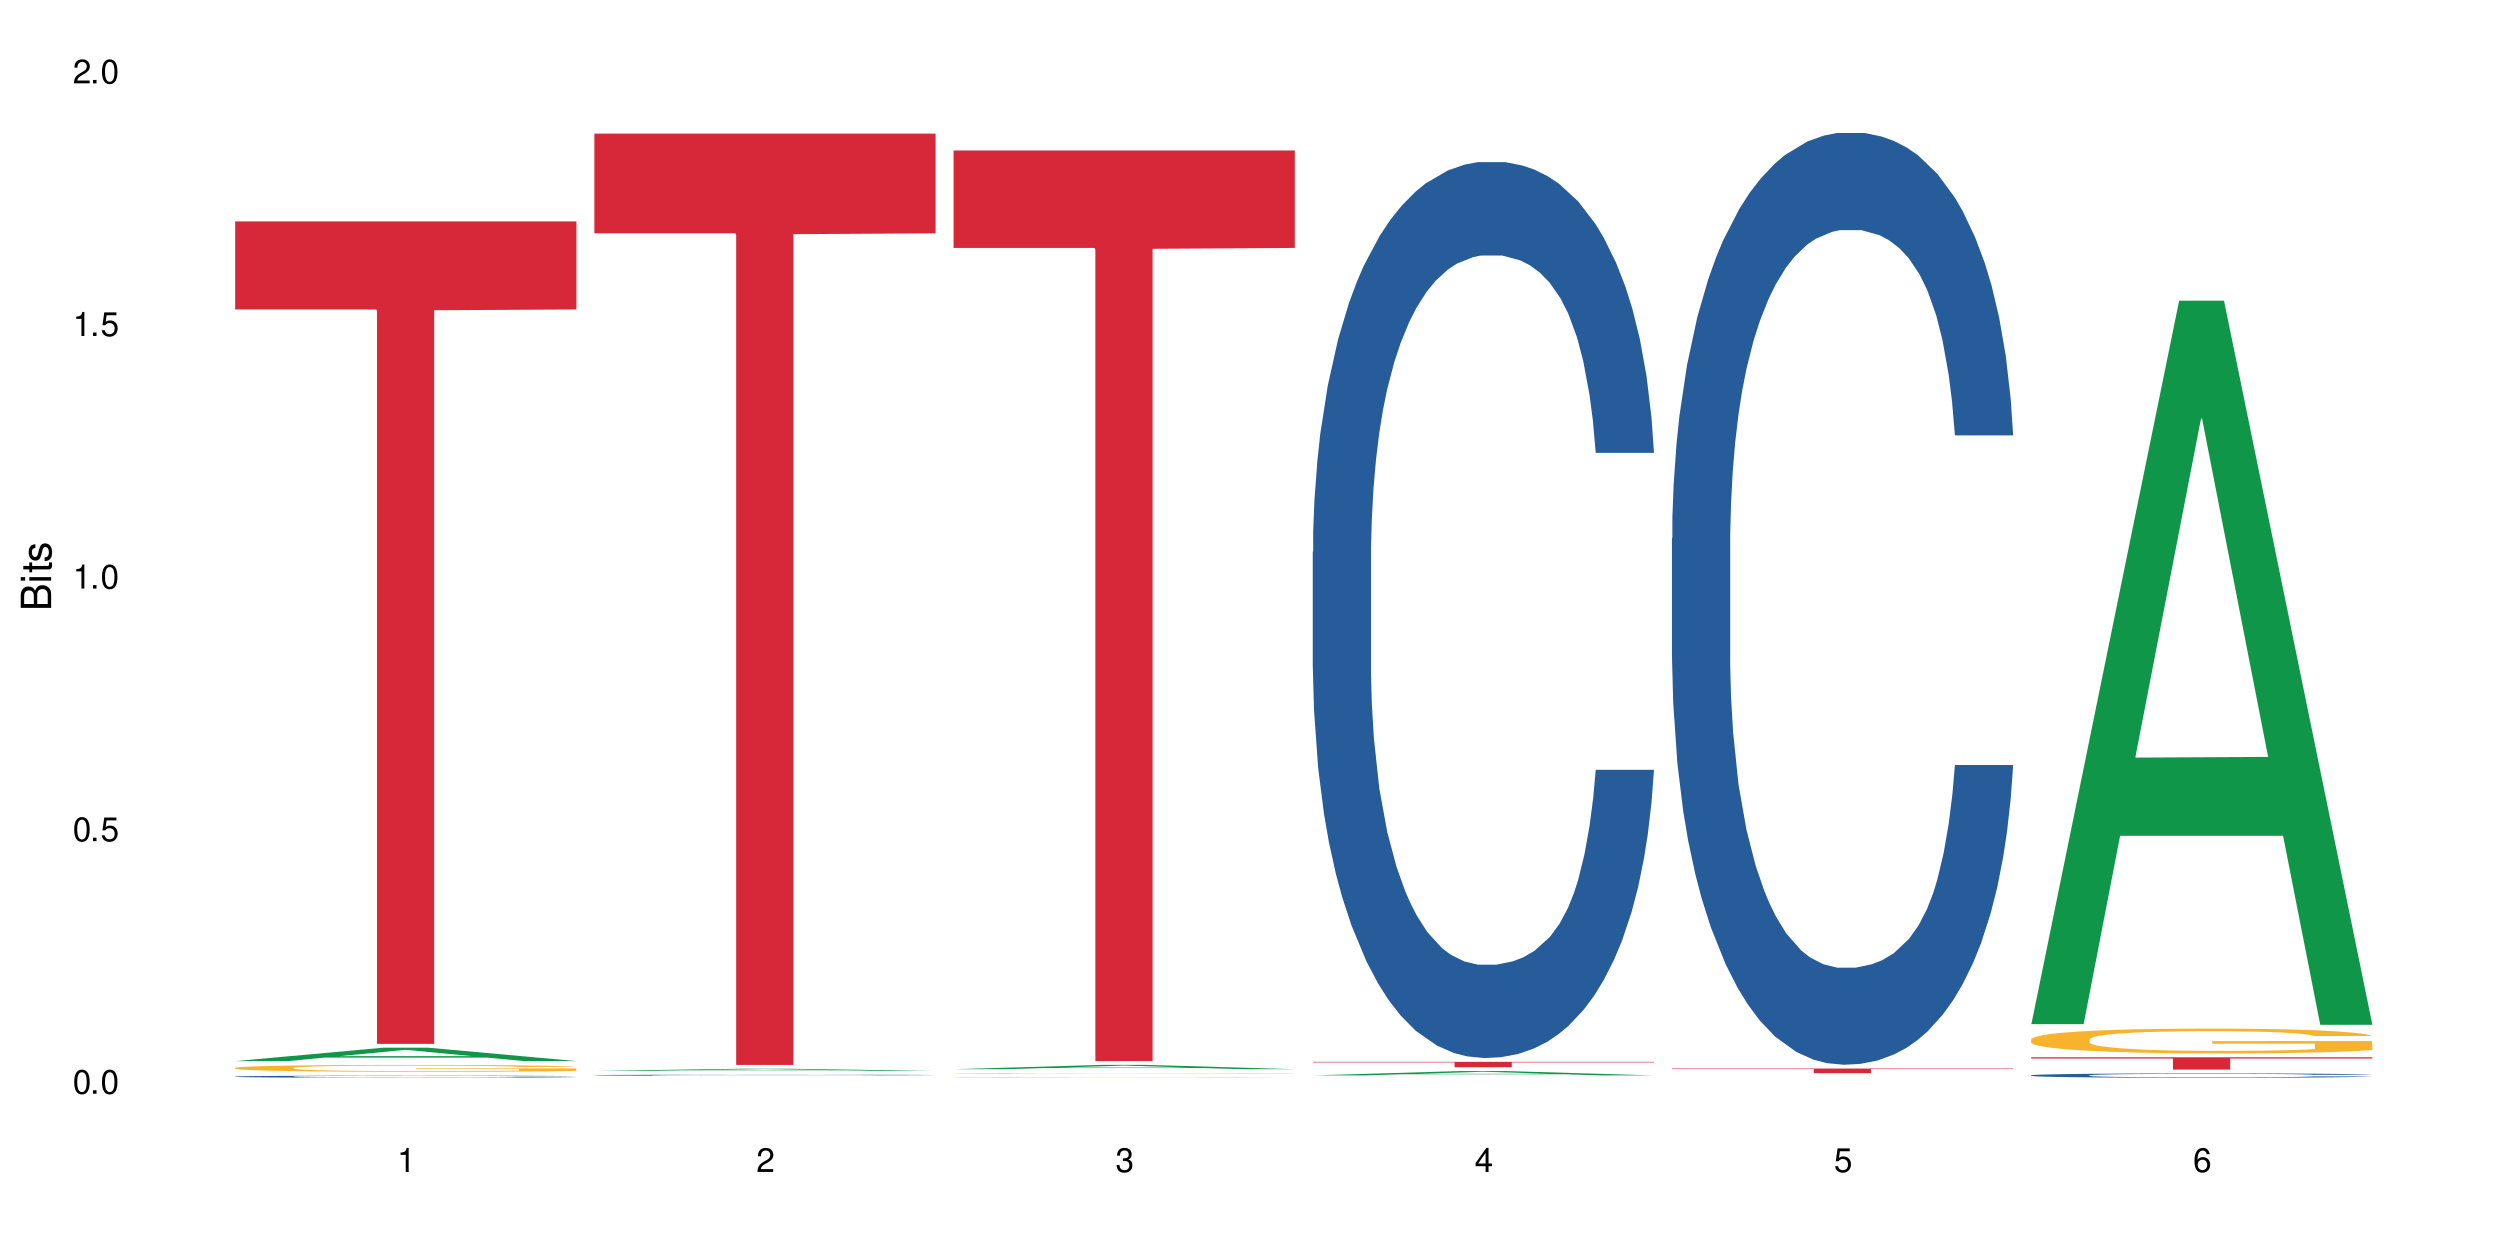 <?xml version="1.0" encoding="UTF-8"?>
<svg xmlns="http://www.w3.org/2000/svg" xmlns:xlink="http://www.w3.org/1999/xlink" width="720" height="360" viewBox="0 0 720 360">
<defs>
<g>
<g id="glyph-0-0">
</g>
<g id="glyph-0-1">
<path d="M 2.641 -6.938 C 2 -6.938 1.422 -6.656 1.078 -6.172 C 0.641 -5.562 0.406 -4.641 0.406 -3.359 C 0.406 -1.016 1.188 0.219 2.641 0.219 C 4.078 0.219 4.859 -1.016 4.859 -3.297 C 4.859 -4.641 4.656 -5.547 4.203 -6.172 C 3.844 -6.656 3.281 -6.938 2.641 -6.938 Z M 2.641 -6.188 C 3.547 -6.188 4 -5.25 4 -3.375 C 4 -1.406 3.562 -0.484 2.625 -0.484 C 1.734 -0.484 1.281 -1.438 1.281 -3.344 C 1.281 -5.25 1.734 -6.188 2.641 -6.188 Z M 2.641 -6.188 "/>
</g>
<g id="glyph-0-2">
<path d="M 1.828 -1 L 0.828 -1 L 0.828 0 L 1.828 0 Z M 1.828 -1 "/>
</g>
<g id="glyph-0-3">
<path d="M 4.562 -6.797 L 1.062 -6.797 L 0.547 -3.094 L 1.328 -3.094 C 1.719 -3.562 2.047 -3.734 2.578 -3.734 C 3.484 -3.734 4.062 -3.109 4.062 -2.094 C 4.062 -1.125 3.484 -0.531 2.578 -0.531 C 1.828 -0.531 1.375 -0.906 1.188 -1.672 L 0.328 -1.672 C 0.453 -1.109 0.547 -0.844 0.75 -0.594 C 1.125 -0.078 1.828 0.219 2.594 0.219 C 3.969 0.219 4.922 -0.781 4.922 -2.219 C 4.922 -3.562 4.031 -4.484 2.719 -4.484 C 2.25 -4.484 1.859 -4.359 1.469 -4.062 L 1.734 -5.969 L 4.562 -5.969 Z M 4.562 -6.797 "/>
</g>
<g id="glyph-0-4">
<path d="M 2.484 -4.938 L 2.484 0 L 3.328 0 L 3.328 -6.938 L 2.766 -6.938 C 2.469 -5.875 2.281 -5.734 0.984 -5.562 L 0.984 -4.938 Z M 2.484 -4.938 "/>
</g>
<g id="glyph-0-5">
<path d="M 4.859 -0.828 L 1.281 -0.828 C 1.359 -1.406 1.672 -1.781 2.5 -2.281 L 3.469 -2.828 C 4.406 -3.344 4.906 -4.062 4.906 -4.906 C 4.906 -5.484 4.672 -6.031 4.266 -6.406 C 3.859 -6.766 3.375 -6.938 2.719 -6.938 C 1.859 -6.938 1.219 -6.625 0.844 -6.031 C 0.609 -5.672 0.5 -5.234 0.484 -4.531 L 1.328 -4.531 C 1.359 -5.016 1.406 -5.281 1.531 -5.516 C 1.75 -5.938 2.188 -6.203 2.703 -6.203 C 3.469 -6.203 4.031 -5.641 4.031 -4.891 C 4.031 -4.344 3.719 -3.859 3.125 -3.516 L 2.234 -3 C 0.812 -2.172 0.406 -1.531 0.328 -0.016 L 4.859 -0.016 Z M 4.859 -0.828 "/>
</g>
<g id="glyph-0-6">
<path d="M 2.125 -3.188 L 2.578 -3.188 C 3.5 -3.188 3.984 -2.766 3.984 -1.922 C 3.984 -1.062 3.469 -0.531 2.594 -0.531 C 1.656 -0.531 1.203 -1 1.156 -2.016 L 0.312 -2.016 C 0.344 -1.453 0.438 -1.094 0.609 -0.781 C 0.953 -0.109 1.625 0.219 2.547 0.219 C 3.953 0.219 4.859 -0.625 4.859 -1.938 C 4.859 -2.828 4.516 -3.297 3.703 -3.594 C 4.344 -3.844 4.656 -4.328 4.656 -5.031 C 4.656 -6.219 3.875 -6.938 2.578 -6.938 C 1.203 -6.938 0.484 -6.172 0.453 -4.703 L 1.297 -4.703 C 1.312 -5.125 1.344 -5.359 1.453 -5.578 C 1.641 -5.969 2.062 -6.203 2.594 -6.203 C 3.344 -6.203 3.797 -5.75 3.797 -5 C 3.797 -4.516 3.609 -4.219 3.25 -4.047 C 3.016 -3.953 2.703 -3.922 2.125 -3.906 Z M 2.125 -3.188 "/>
</g>
<g id="glyph-0-7">
<path d="M 3.141 -1.672 L 3.141 0 L 3.984 0 L 3.984 -1.672 L 4.984 -1.672 L 4.984 -2.438 L 3.984 -2.438 L 3.984 -6.938 L 3.359 -6.938 L 0.266 -2.578 L 0.266 -1.672 Z M 3.141 -2.438 L 1 -2.438 L 3.141 -5.5 Z M 3.141 -2.438 "/>
</g>
<g id="glyph-0-8">
<path d="M 4.781 -5.125 C 4.609 -6.266 3.891 -6.938 2.844 -6.938 C 2.094 -6.938 1.422 -6.578 1.031 -5.953 C 0.594 -5.266 0.406 -4.422 0.406 -3.172 C 0.406 -2 0.578 -1.25 0.984 -0.641 C 1.359 -0.078 1.953 0.219 2.703 0.219 C 3.984 0.219 4.922 -0.75 4.922 -2.094 C 4.922 -3.375 4.062 -4.281 2.844 -4.281 C 2.172 -4.281 1.641 -4.031 1.281 -3.516 C 1.281 -5.234 1.828 -6.188 2.797 -6.188 C 3.391 -6.188 3.797 -5.797 3.938 -5.125 Z M 2.734 -3.531 C 3.547 -3.531 4.062 -2.953 4.062 -2.031 C 4.062 -1.156 3.484 -0.531 2.703 -0.531 C 1.922 -0.531 1.328 -1.188 1.328 -2.078 C 1.328 -2.938 1.906 -3.531 2.734 -3.531 Z M 2.734 -3.531 "/>
</g>
<g id="glyph-1-0">
</g>
<g id="glyph-1-1">
<path d="M 0 -0.953 L 0 -4.891 C 0 -5.719 -0.234 -6.344 -0.734 -6.797 C -1.188 -7.234 -1.812 -7.469 -2.5 -7.469 C -3.547 -7.469 -4.188 -7 -4.625 -5.875 C -4.984 -6.688 -5.625 -7.094 -6.531 -7.094 C -7.172 -7.094 -7.734 -6.859 -8.141 -6.391 C -8.562 -5.922 -8.75 -5.344 -8.75 -4.5 L -8.75 -0.953 Z M -4.984 -2.062 L -7.766 -2.062 L -7.766 -4.219 C -7.766 -4.844 -7.688 -5.203 -7.453 -5.5 C -7.219 -5.812 -6.859 -5.969 -6.375 -5.969 C -5.891 -5.969 -5.531 -5.812 -5.297 -5.5 C -5.062 -5.203 -4.984 -4.844 -4.984 -4.219 Z M -0.984 -2.062 L -4 -2.062 L -4 -4.781 C -4 -5.766 -3.438 -6.359 -2.484 -6.359 C -1.547 -6.359 -0.984 -5.766 -0.984 -4.781 Z M -0.984 -2.062 "/>
</g>
<g id="glyph-1-2">
<path d="M -6.281 -1.797 L -6.281 -0.797 L 0 -0.797 L 0 -1.797 Z M -8.75 -1.797 L -8.75 -0.797 L -7.484 -0.797 L -7.484 -1.797 Z M -8.75 -1.797 "/>
</g>
<g id="glyph-1-3">
<path d="M -6.281 -3.047 L -6.281 -2.016 L -8.016 -2.016 L -8.016 -1.016 L -6.281 -1.016 L -6.281 -0.172 L -5.469 -0.172 L -5.469 -1.016 L -0.719 -1.016 C -0.078 -1.016 0.281 -1.453 0.281 -2.234 C 0.281 -2.5 0.25 -2.719 0.188 -3.047 L -0.641 -3.047 C -0.609 -2.906 -0.594 -2.766 -0.594 -2.562 C -0.594 -2.141 -0.719 -2.016 -1.156 -2.016 L -5.469 -2.016 L -5.469 -3.047 Z M -6.281 -3.047 "/>
</g>
<g id="glyph-1-4">
<path d="M -4.531 -5.25 C -5.766 -5.25 -6.469 -4.422 -6.469 -2.969 C -6.469 -1.516 -5.719 -0.562 -4.547 -0.562 C -3.562 -0.562 -3.094 -1.062 -2.734 -2.562 L -2.516 -3.484 C -2.344 -4.188 -2.094 -4.469 -1.641 -4.469 C -1.047 -4.469 -0.641 -3.875 -0.641 -3 C -0.641 -2.453 -0.797 -2 -1.062 -1.75 C -1.25 -1.594 -1.422 -1.531 -1.875 -1.469 L -1.875 -0.406 C -0.422 -0.453 0.281 -1.266 0.281 -2.922 C 0.281 -4.5 -0.5 -5.516 -1.719 -5.516 C -2.656 -5.516 -3.172 -4.984 -3.469 -3.734 L -3.703 -2.766 C -3.891 -1.953 -4.156 -1.609 -4.594 -1.609 C -5.188 -1.609 -5.547 -2.125 -5.547 -2.938 C -5.547 -3.75 -5.203 -4.172 -4.531 -4.203 Z M -4.531 -5.25 "/>
</g>
</g>
</defs>
<rect x="-72" y="-36" width="864" height="432" fill="rgb(100%, 100%, 100%)" fill-opacity="1"/>
<path fill-rule="nonzero" fill="rgb(6.275%, 58.824%, 28.235%)" fill-opacity="1" d="M 67.73 305.598 L 67.836 305.594 L 110.359 301.734 L 123.273 301.734 L 166.008 305.602 L 150.992 305.602 L 140.281 304.594 L 93.352 304.594 L 82.852 305.598 L 67.73 305.598 L 97.863 304.176 L 135.977 304.172 L 116.973 302.363 L 116.766 302.363 L 116.555 302.371 L 97.758 304.172 L 97.863 304.176 Z M 67.73 305.598 "/>
<path fill-rule="nonzero" fill="rgb(14.51%, 36.078%, 60%)" fill-opacity="1" d="M 67.73 310.051 L 67.852 310.047 L 67.852 310.035 L 68.211 310.012 L 69.051 309.984 L 69.887 309.965 L 72.047 309.934 L 75.043 309.898 L 78.156 309.875 L 80.434 309.859 L 82.473 309.848 L 87.145 309.828 L 90.145 309.816 L 93.379 309.805 L 97.332 309.797 L 100.211 309.789 L 106.684 309.781 L 111.477 309.777 L 128.016 309.777 L 131.492 309.781 L 135.324 309.785 L 138.562 309.789 L 144.195 309.805 L 149.227 309.82 L 151.504 309.828 L 155.102 309.848 L 157.855 309.863 L 159.773 309.879 L 161.934 309.898 L 163.848 309.926 L 165.289 309.953 L 166.008 309.98 L 149.227 309.98 L 148.391 309.957 L 147.43 309.938 L 145.633 309.914 L 143.836 309.898 L 141.316 309.883 L 139.039 309.871 L 135.926 309.859 L 133.168 309.852 L 130.293 309.848 L 127.535 309.844 L 122.262 309.84 L 116.148 309.84 L 113.871 309.844 L 109.199 309.848 L 106.684 309.852 L 103.086 309.859 L 100.57 309.867 L 97.574 309.879 L 95.535 309.887 L 93.02 309.902 L 91.223 309.914 L 89.184 309.934 L 87.984 309.949 L 86.906 309.965 L 85.949 309.984 L 85.23 310.004 L 84.75 310.023 L 84.508 310.047 L 84.508 310.137 L 84.75 310.156 L 85.348 310.18 L 86.906 310.215 L 89.184 310.246 L 91.82 310.27 L 94.336 310.285 L 95.777 310.293 L 97.691 310.305 L 100.688 310.316 L 105.004 310.328 L 107.52 310.332 L 111.355 310.336 L 115.312 310.34 L 120.586 310.34 L 125.258 310.336 L 128.375 310.332 L 131.609 310.328 L 136.043 310.32 L 138.801 310.309 L 141.199 310.297 L 142.996 310.289 L 144.195 310.277 L 145.992 310.262 L 147.43 310.242 L 148.508 310.223 L 149.227 310.203 L 166.008 310.203 L 165.289 310.223 L 164.207 310.246 L 163.129 310.262 L 161.453 310.285 L 159.535 310.301 L 156.777 310.32 L 154.5 310.336 L 151.504 310.348 L 148.75 310.359 L 145.754 310.371 L 141.316 310.383 L 138.441 310.387 L 135.324 310.391 L 131.609 310.398 L 126.938 310.402 L 112.195 310.402 L 108.48 310.398 L 103.566 310.395 L 97.453 310.383 L 93.02 310.375 L 89.543 310.363 L 86.547 310.352 L 83.191 310.336 L 78.875 310.312 L 76.238 310.293 L 74.441 310.273 L 72.406 310.254 L 70.969 310.234 L 69.289 310.199 L 68.09 310.16 L 67.73 310.129 Z M 67.73 310.051 "/>
<path fill-rule="nonzero" fill="rgb(96.863%, 70.196%, 16.863%)" fill-opacity="1" d="M 67.73 307.547 L 67.852 307.543 L 67.852 307.508 L 68.332 307.426 L 69.527 307.312 L 71.086 307.223 L 72.766 307.148 L 73.844 307.109 L 75.641 307.055 L 77.199 307.016 L 81.152 306.934 L 86.188 306.859 L 88.945 306.824 L 92.059 306.793 L 96.496 306.762 L 98.531 306.746 L 104.766 306.719 L 111.836 306.699 L 119.625 306.695 L 123.223 306.695 L 128.133 306.703 L 134.848 306.723 L 138.68 306.742 L 141.676 306.762 L 144.793 306.785 L 148.629 306.82 L 152.223 306.863 L 155.102 306.906 L 157.977 306.961 L 160.375 307.02 L 162.41 307.082 L 164.207 307.16 L 165.289 307.223 L 166.008 307.285 L 149.348 307.285 L 148.391 307.223 L 147.309 307.176 L 145.512 307.113 L 143.715 307.07 L 141.918 307.035 L 138.562 306.988 L 135.684 306.961 L 132.09 306.934 L 128.613 306.918 L 124.66 306.906 L 122.262 306.902 L 115.91 306.902 L 110.156 306.918 L 106.801 306.93 L 104.406 306.945 L 101.047 306.973 L 99.012 306.996 L 97.812 307.008 L 94.219 307.066 L 91.82 307.117 L 90.504 307.152 L 88.824 307.203 L 87.625 307.254 L 86.309 307.328 L 85.59 307.383 L 84.629 307.504 L 84.508 307.832 L 84.871 307.898 L 85.59 307.977 L 86.547 308.039 L 87.984 308.109 L 89.422 308.16 L 91.941 308.234 L 94.098 308.281 L 95.777 308.312 L 99.012 308.359 L 100.328 308.375 L 103.445 308.41 L 106.684 308.434 L 110.637 308.457 L 113.633 308.469 L 118.426 308.477 L 124.539 308.477 L 131.73 308.465 L 136.285 308.449 L 139.398 308.438 L 141.438 308.422 L 143.953 308.402 L 145.754 308.387 L 147.43 308.363 L 149.469 308.336 L 149.469 307.898 L 119.863 307.898 L 119.863 307.695 L 165.887 307.691 L 166.008 308.402 L 163.488 308.453 L 160.375 308.5 L 157.379 308.535 L 154.262 308.566 L 149.828 308.602 L 146.23 308.625 L 140.719 308.648 L 135.684 308.664 L 130.41 308.676 L 125.738 308.68 L 120.223 308.684 L 115.312 308.68 L 110.039 308.668 L 105.844 308.652 L 102.008 308.637 L 98.172 308.613 L 93.379 308.574 L 90.262 308.543 L 87.027 308.504 L 83.789 308.461 L 80.914 308.41 L 78.996 308.371 L 77.078 308.328 L 75.043 308.273 L 73.125 308.211 L 71.688 308.156 L 70.367 308.094 L 69.41 308.031 L 68.449 307.953 L 67.969 307.887 L 67.73 307.828 Z M 67.73 307.547 "/>
<path fill-rule="nonzero" fill="rgb(83.922%, 15.686%, 22.353%)" fill-opacity="1" d="M 67.73 63.77 L 166.008 63.77 L 166.008 89.125 L 125.047 89.348 L 125.047 300.641 L 108.57 300.641 L 108.57 89.57 L 108.332 89.125 L 67.73 89.125 Z M 67.73 63.77 "/>
<path fill-rule="nonzero" fill="rgb(6.275%, 58.824%, 28.235%)" fill-opacity="1" d="M 171.18 308.418 L 171.285 308.418 L 213.809 307.793 L 226.723 307.793 L 269.453 308.418 L 254.441 308.418 L 243.73 308.254 L 196.797 308.254 L 186.297 308.418 L 171.18 308.418 L 201.312 308.188 L 239.426 308.188 L 220.422 307.895 L 220 307.895 L 201.207 308.188 L 201.312 308.188 Z M 171.18 308.418 "/>
<path fill-rule="nonzero" fill="rgb(14.51%, 36.078%, 60%)" fill-opacity="1" d="M 171.18 309.652 L 171.297 309.648 L 171.297 309.645 L 171.66 309.633 L 172.496 309.617 L 173.336 309.609 L 175.492 309.59 L 178.488 309.574 L 181.605 309.562 L 183.883 309.555 L 185.922 309.547 L 190.594 309.539 L 193.59 309.531 L 196.828 309.527 L 200.781 309.523 L 203.656 309.52 L 210.129 309.516 L 214.922 309.512 L 231.461 309.512 L 234.938 309.516 L 238.773 309.516 L 242.008 309.52 L 247.641 309.527 L 252.676 309.535 L 254.953 309.539 L 258.547 309.547 L 261.305 309.555 L 263.223 309.562 L 265.379 309.574 L 267.297 309.586 L 268.734 309.602 L 269.453 309.613 L 252.676 309.613 L 251.836 309.605 L 250.879 309.594 L 249.082 309.582 L 247.281 309.574 L 244.766 309.566 L 242.488 309.559 L 239.371 309.555 L 236.617 309.551 L 233.738 309.547 L 212.645 309.547 L 210.129 309.551 L 206.535 309.555 L 204.016 309.559 L 201.02 309.562 L 198.984 309.57 L 196.469 309.578 L 194.668 309.582 L 192.633 309.594 L 191.434 309.602 L 190.355 309.609 L 189.395 309.617 L 188.676 309.629 L 188.199 309.637 L 187.957 309.648 L 187.957 309.695 L 188.199 309.703 L 188.797 309.719 L 190.355 309.734 L 192.633 309.75 L 195.27 309.762 L 197.785 309.77 L 199.223 309.773 L 201.141 309.781 L 204.137 309.785 L 208.453 309.793 L 210.969 309.793 L 214.805 309.797 L 228.707 309.797 L 231.82 309.793 L 235.059 309.793 L 239.492 309.789 L 242.25 309.781 L 244.645 309.777 L 246.445 309.773 L 247.641 309.766 L 249.441 309.758 L 250.879 309.746 L 251.957 309.738 L 252.676 309.727 L 269.453 309.727 L 268.734 309.738 L 267.656 309.75 L 266.578 309.758 L 264.898 309.77 L 262.984 309.777 L 260.227 309.789 L 257.949 309.797 L 254.953 309.801 L 252.195 309.809 L 249.199 309.812 L 244.766 309.82 L 241.891 309.82 L 238.773 309.824 L 235.059 309.828 L 225.352 309.828 L 220.676 309.832 L 215.645 309.828 L 211.926 309.828 L 207.012 309.824 L 200.902 309.82 L 196.469 309.816 L 192.992 309.809 L 189.996 309.805 L 186.641 309.797 L 182.324 309.781 L 179.688 309.773 L 177.891 309.766 L 175.852 309.754 L 174.414 309.742 L 172.738 309.727 L 171.539 309.707 L 171.18 309.691 Z M 171.18 309.652 "/>
<path fill-rule="nonzero" fill="rgb(83.922%, 15.686%, 22.353%)" fill-opacity="1" d="M 171.18 38.484 L 269.453 38.484 L 269.453 67.195 L 228.496 67.445 L 228.496 306.699 L 212.02 306.699 L 212.02 67.699 L 211.777 67.195 L 171.18 67.195 Z M 171.18 38.484 "/>
<path fill-rule="nonzero" fill="rgb(6.275%, 58.824%, 28.235%)" fill-opacity="1" d="M 274.629 307.934 L 274.73 307.934 L 317.254 306.688 L 330.168 306.688 L 372.902 307.934 L 357.887 307.934 L 347.18 307.609 L 300.246 307.609 L 289.746 307.934 L 274.629 307.934 L 304.762 307.477 L 342.875 307.473 L 323.871 306.891 L 323.66 306.891 L 323.449 306.895 L 304.656 307.473 L 304.762 307.477 Z M 274.629 307.934 "/>
<path fill-rule="nonzero" fill="rgb(14.51%, 36.078%, 60%)" fill-opacity="1" d="M 274.629 310.359 L 274.746 310.359 L 275.105 310.355 L 275.945 310.352 L 276.785 310.352 L 278.941 310.348 L 281.938 310.344 L 285.055 310.34 L 287.332 310.336 L 289.367 310.336 L 294.043 310.332 L 300.273 310.332 L 304.23 310.328 L 345.457 310.328 L 351.09 310.332 L 358.402 310.332 L 361.996 310.336 L 364.754 310.336 L 366.672 310.34 L 368.828 310.344 L 370.746 310.344 L 372.184 310.348 L 372.902 310.352 L 356.125 310.352 L 355.285 310.348 L 354.324 310.348 L 352.527 310.344 L 350.73 310.344 L 348.215 310.34 L 345.938 310.34 L 342.82 310.336 L 309.98 310.336 L 307.465 310.34 L 302.434 310.34 L 299.914 310.344 L 298.117 310.344 L 296.078 310.348 L 294.883 310.348 L 293.801 310.352 L 292.844 310.352 L 292.125 310.355 L 291.645 310.355 L 291.406 310.359 L 291.406 310.371 L 291.645 310.375 L 292.246 310.375 L 293.801 310.379 L 296.078 310.383 L 298.715 310.387 L 301.234 310.391 L 304.59 310.391 L 307.586 310.395 L 342.941 310.395 L 345.695 310.391 L 349.891 310.391 L 351.09 310.387 L 352.887 310.387 L 354.324 310.383 L 355.406 310.383 L 356.125 310.379 L 372.902 310.379 L 372.184 310.383 L 371.105 310.383 L 370.027 310.387 L 368.348 310.391 L 366.43 310.391 L 363.676 310.395 L 361.398 310.395 L 358.402 310.398 L 352.648 310.398 L 348.215 310.402 L 304.348 310.402 L 299.914 310.398 L 293.441 310.398 L 290.086 310.395 L 285.773 310.391 L 283.137 310.391 L 281.34 310.387 L 279.301 310.387 L 277.863 310.383 L 276.184 310.379 L 274.988 310.375 L 274.629 310.371 Z M 274.629 310.359 "/>
<path fill-rule="nonzero" fill="rgb(96.863%, 70.196%, 16.863%)" fill-opacity="1" d="M 274.629 309.117 L 274.746 309.117 L 274.746 309.113 L 275.227 309.102 L 276.426 309.09 L 277.984 309.082 L 279.66 309.074 L 280.738 309.07 L 282.535 309.066 L 284.094 309.062 L 288.051 309.051 L 293.082 309.043 L 295.84 309.039 L 298.957 309.039 L 303.391 309.035 L 305.43 309.031 L 311.66 309.031 L 318.73 309.027 L 335.031 309.027 L 341.742 309.031 L 345.578 309.031 L 348.574 309.035 L 351.688 309.035 L 355.523 309.039 L 359.121 309.043 L 361.996 309.051 L 364.871 309.055 L 367.27 309.062 L 369.309 309.066 L 371.105 309.074 L 372.184 309.082 L 372.902 309.09 L 356.242 309.09 L 355.285 309.082 L 354.207 309.078 L 352.41 309.07 L 350.609 309.066 L 348.812 309.062 L 345.457 309.059 L 342.582 309.055 L 338.984 309.051 L 313.699 309.051 L 311.301 309.055 L 307.945 309.055 L 305.906 309.059 L 304.707 309.059 L 301.113 309.066 L 298.715 309.07 L 297.398 309.074 L 295.719 309.082 L 294.523 309.086 L 293.203 309.094 L 292.484 309.098 L 291.527 309.113 L 291.406 309.145 L 291.766 309.152 L 292.484 309.16 L 293.441 309.168 L 294.883 309.176 L 296.32 309.18 L 298.836 309.188 L 300.992 309.191 L 302.672 309.195 L 305.906 309.199 L 307.227 309.203 L 310.34 309.207 L 313.578 309.207 L 317.531 309.211 L 343.18 309.211 L 346.297 309.207 L 348.332 309.207 L 350.852 309.203 L 352.648 309.203 L 354.324 309.199 L 356.363 309.199 L 356.363 309.152 L 326.762 309.152 L 326.762 309.133 L 372.781 309.133 L 372.902 309.203 L 370.387 309.211 L 367.27 309.215 L 364.273 309.219 L 361.156 309.223 L 356.723 309.227 L 353.129 309.227 L 347.613 309.23 L 342.582 309.23 L 337.309 309.234 L 316.934 309.234 L 312.738 309.23 L 308.902 309.23 L 305.07 309.227 L 300.273 309.223 L 297.16 309.219 L 293.922 309.215 L 290.688 309.211 L 287.809 309.207 L 285.895 309.203 L 283.977 309.195 L 281.938 309.191 L 280.02 309.184 L 278.582 309.18 L 277.262 309.172 L 276.305 309.168 L 275.348 309.156 L 274.867 309.152 L 274.629 309.145 Z M 274.629 309.117 "/>
<path fill-rule="nonzero" fill="rgb(83.922%, 15.686%, 22.353%)" fill-opacity="1" d="M 274.629 43.332 L 372.902 43.332 L 372.902 71.406 L 331.945 71.652 L 331.945 305.594 L 315.465 305.594 L 315.465 71.898 L 315.227 71.406 L 274.629 71.406 Z M 274.629 43.332 "/>
<path fill-rule="nonzero" fill="rgb(6.275%, 58.824%, 28.235%)" fill-opacity="1" d="M 378.074 309.719 L 378.18 309.719 L 420.703 308.461 L 433.617 308.461 L 476.352 309.719 L 461.336 309.719 L 450.625 309.391 L 403.695 309.391 L 393.195 309.719 L 378.074 309.719 L 408.207 309.254 L 446.32 309.254 L 427.316 308.664 L 427.109 308.664 L 426.898 308.668 L 408.105 309.254 L 408.207 309.254 Z M 378.074 309.719 "/>
<path fill-rule="nonzero" fill="rgb(14.51%, 36.078%, 60%)" fill-opacity="1" d="M 378.074 158.965 L 378.195 158.727 L 378.195 153.066 L 378.555 144.105 L 379.395 132.785 L 380.23 125.004 L 382.391 111.09 L 385.387 97.645 L 388.5 87.27 L 390.777 81.137 L 392.816 76.418 L 397.492 67.691 L 400.488 63.211 L 403.723 59.203 L 407.676 55.191 L 410.555 52.836 L 417.027 49.062 L 421.82 47.41 L 425.535 46.703 L 433.566 46.703 L 438.359 47.645 L 441.836 48.824 L 445.668 50.711 L 448.906 52.836 L 454.539 58.023 L 459.57 64.625 L 461.848 68.402 L 465.445 75.711 L 468.199 82.785 L 470.117 88.918 L 472.277 97.645 L 474.191 108.258 L 475.633 120.285 L 476.352 130.426 L 459.57 130.426 L 458.734 120.992 L 457.773 113.684 L 455.977 104.012 L 454.18 97.172 L 451.66 90.332 L 449.383 85.852 L 446.27 81.371 L 443.512 78.543 L 440.637 76.418 L 437.879 75.004 L 432.605 73.59 L 426.492 73.59 L 424.215 74.062 L 419.543 75.949 L 417.027 77.598 L 413.43 80.898 L 410.914 83.965 L 407.918 88.684 L 405.879 92.691 L 403.363 98.824 L 401.566 104.25 L 399.527 112.031 L 398.328 117.926 L 397.25 124.531 L 396.293 132.312 L 395.574 140.566 L 395.094 149.293 L 394.855 157.785 L 394.855 194.34 L 395.094 202.832 L 395.691 212.734 L 397.25 227.121 L 399.527 239.621 L 402.164 249.527 L 404.68 256.602 L 406.121 259.906 L 408.035 263.68 L 411.035 268.395 L 415.348 273.113 L 417.863 275 L 421.699 276.887 L 425.656 277.828 L 430.93 277.828 L 435.602 276.887 L 438.719 275.707 L 441.953 273.82 L 446.387 269.809 L 449.145 266.035 L 451.543 261.555 L 453.34 257.074 L 454.539 253.301 L 456.336 245.988 L 457.773 237.973 L 458.852 229.719 L 459.57 221.699 L 476.352 221.699 L 475.633 231.133 L 474.555 240.328 L 473.473 247.168 L 471.797 255.426 L 469.879 262.734 L 467.121 270.988 L 464.844 276.414 L 461.848 282.309 L 459.094 286.789 L 456.098 290.801 L 451.66 295.516 L 448.785 297.875 L 445.668 300 L 441.953 301.887 L 437.281 303.535 L 432.246 304.48 L 427.574 304.715 L 422.539 304.242 L 418.824 303.301 L 413.91 301.176 L 407.797 296.934 L 403.363 292.453 L 399.887 287.969 L 396.891 283.254 L 393.535 276.887 L 389.223 266.508 L 386.586 258.488 L 384.785 251.887 L 382.75 242.688 L 381.312 234.434 L 379.633 221.227 L 378.434 204.48 L 378.074 191.512 Z M 378.074 158.965 "/>
<path fill-rule="nonzero" fill="rgb(83.922%, 15.686%, 22.353%)" fill-opacity="1" d="M 378.074 305.809 L 476.352 305.809 L 476.352 305.977 L 435.391 305.977 L 435.391 307.367 L 418.914 307.367 L 418.914 305.977 L 378.074 305.977 Z M 378.074 305.809 "/>
<path fill-rule="nonzero" fill="rgb(14.51%, 36.078%, 60%)" fill-opacity="1" d="M 481.523 155.066 L 481.645 154.82 L 481.645 148.934 L 482.004 139.613 L 482.84 127.84 L 483.68 119.746 L 485.836 105.273 L 488.832 91.293 L 491.949 80.5 L 494.227 74.125 L 496.266 69.219 L 500.938 60.141 L 503.934 55.48 L 507.172 51.312 L 511.125 47.141 L 514 44.691 L 520.473 40.766 L 525.27 39.047 L 528.984 38.312 L 537.012 38.312 L 541.809 39.293 L 545.281 40.52 L 549.117 42.48 L 552.352 44.691 L 557.984 50.086 L 563.02 56.953 L 565.297 60.879 L 568.891 68.48 L 571.648 75.84 L 573.566 82.219 L 575.723 91.293 L 577.641 102.332 L 579.078 114.84 L 579.797 125.387 L 563.02 125.387 L 562.18 115.578 L 561.223 107.973 L 559.426 97.918 L 557.625 90.805 L 555.109 83.691 L 552.832 79.031 L 549.715 74.367 L 546.961 71.426 L 544.082 69.219 L 541.328 67.746 L 536.055 66.273 L 529.941 66.273 L 527.664 66.766 L 522.992 68.727 L 520.473 70.445 L 516.879 73.879 L 514.363 77.066 L 511.367 81.973 L 509.328 86.141 L 506.812 92.52 L 505.012 98.16 L 502.977 106.254 L 501.777 112.387 L 500.699 119.258 L 499.738 127.352 L 499.02 135.934 L 498.543 145.012 L 498.301 153.84 L 498.301 191.859 L 498.543 200.691 L 499.141 210.992 L 500.699 225.953 L 502.977 238.953 L 505.613 249.258 L 508.129 256.613 L 509.566 260.051 L 511.484 263.973 L 514.48 268.879 L 518.797 273.785 L 521.312 275.746 L 525.148 277.711 L 529.102 278.691 L 534.375 278.691 L 539.051 277.711 L 542.168 276.484 L 545.402 274.52 L 549.836 270.352 L 552.594 266.426 L 554.988 261.766 L 556.789 257.105 L 557.984 253.18 L 559.785 245.578 L 561.223 237.238 L 562.301 228.652 L 563.02 220.312 L 579.797 220.312 L 579.078 230.125 L 578 239.691 L 576.922 246.805 L 575.246 255.387 L 573.328 262.992 L 570.57 271.578 L 568.293 277.219 L 565.297 283.352 L 562.539 288.012 L 559.543 292.18 L 555.109 297.086 L 552.234 299.539 L 549.117 301.746 L 545.402 303.711 L 540.727 305.426 L 535.695 306.406 L 531.02 306.652 L 525.988 306.164 L 522.27 305.18 L 517.359 302.973 L 511.246 298.559 L 506.812 293.898 L 503.336 289.238 L 500.34 284.332 L 496.984 277.711 L 492.668 266.918 L 490.031 258.578 L 488.234 251.711 L 486.195 242.145 L 484.758 233.559 L 483.082 219.824 L 481.883 202.406 L 481.523 188.918 Z M 481.523 155.066 "/>
<path fill-rule="nonzero" fill="rgb(83.922%, 15.686%, 22.353%)" fill-opacity="1" d="M 481.523 307.746 L 579.797 307.746 L 579.797 307.887 L 538.84 307.891 L 538.84 309.078 L 522.363 309.078 L 522.363 307.891 L 522.121 307.887 L 481.523 307.887 Z M 481.523 307.746 "/>
<path fill-rule="nonzero" fill="rgb(6.275%, 58.824%, 28.235%)" fill-opacity="1" d="M 584.973 294.949 L 585.074 294.754 L 627.598 86.586 L 640.512 86.586 L 683.246 295.145 L 668.23 295.145 L 657.523 240.703 L 610.59 240.703 L 600.09 294.949 L 584.973 294.949 L 615.105 218.184 L 653.219 217.988 L 634.215 120.66 L 634.004 120.465 L 633.793 121.051 L 615 217.988 L 615.105 218.184 Z M 584.973 294.949 "/>
<path fill-rule="nonzero" fill="rgb(14.51%, 36.078%, 60%)" fill-opacity="1" d="M 584.973 309.688 L 585.09 309.688 L 585.09 309.656 L 585.449 309.613 L 586.289 309.559 L 587.129 309.52 L 589.285 309.453 L 592.281 309.387 L 595.398 309.336 L 597.676 309.305 L 599.711 309.281 L 604.387 309.238 L 607.383 309.215 L 610.617 309.195 L 614.574 309.176 L 617.449 309.164 L 623.922 309.148 L 628.715 309.137 L 640.461 309.137 L 645.254 309.141 L 648.73 309.145 L 652.566 309.156 L 655.801 309.164 L 661.434 309.191 L 666.469 309.223 L 668.746 309.242 L 672.34 309.277 L 675.098 309.312 L 677.016 309.344 L 679.172 309.387 L 681.09 309.438 L 682.527 309.496 L 683.246 309.547 L 666.469 309.547 L 665.629 309.5 L 664.672 309.465 L 662.871 309.418 L 661.074 309.383 L 658.559 309.348 L 656.281 309.328 L 653.164 309.305 L 650.406 309.293 L 647.531 309.281 L 644.773 309.273 L 639.504 309.266 L 633.391 309.266 L 631.113 309.27 L 626.438 309.277 L 623.922 309.285 L 620.328 309.305 L 617.809 309.316 L 614.812 309.34 L 612.777 309.359 L 610.258 309.391 L 608.461 309.418 L 606.426 309.457 L 605.227 309.484 L 604.148 309.52 L 603.188 309.555 L 602.469 309.598 L 601.988 309.641 L 601.75 309.68 L 601.75 309.859 L 601.988 309.902 L 602.59 309.953 L 604.148 310.023 L 606.426 310.082 L 609.059 310.133 L 611.578 310.168 L 613.016 310.184 L 614.934 310.203 L 617.93 310.227 L 622.242 310.25 L 624.762 310.258 L 628.598 310.266 L 632.551 310.27 L 637.824 310.27 L 642.5 310.266 L 645.613 310.262 L 648.852 310.25 L 653.285 310.23 L 656.043 310.215 L 658.438 310.191 L 660.234 310.168 L 661.434 310.152 L 663.23 310.113 L 664.672 310.074 L 665.75 310.035 L 666.469 309.996 L 683.246 309.996 L 682.527 310.043 L 681.449 310.086 L 680.371 310.121 L 678.691 310.16 L 676.773 310.195 L 674.02 310.238 L 671.742 310.266 L 668.746 310.293 L 665.988 310.316 L 662.992 310.336 L 658.559 310.359 L 655.68 310.371 L 652.566 310.379 L 648.852 310.391 L 644.176 310.398 L 639.141 310.402 L 629.434 310.402 L 625.719 310.398 L 620.805 310.387 L 614.695 310.367 L 610.258 310.344 L 606.785 310.32 L 603.789 310.297 L 600.43 310.266 L 596.117 310.215 L 593.48 310.176 L 591.684 310.145 L 589.645 310.098 L 588.207 310.059 L 586.527 309.992 L 585.332 309.91 L 584.973 309.848 Z M 584.973 309.688 "/>
<path fill-rule="nonzero" fill="rgb(96.863%, 70.196%, 16.863%)" fill-opacity="1" d="M 584.973 299.301 L 585.09 299.297 L 585.09 299.164 L 585.57 298.871 L 586.77 298.465 L 588.328 298.133 L 590.004 297.871 L 591.082 297.734 L 592.883 297.539 L 594.438 297.395 L 598.395 297.102 L 603.426 296.828 L 606.184 296.707 L 609.301 296.598 L 613.734 296.473 L 615.773 296.43 L 622.004 296.324 L 629.074 296.258 L 636.867 296.238 L 640.461 296.246 L 645.375 296.27 L 652.086 296.344 L 655.922 296.406 L 658.918 296.473 L 662.035 296.559 L 665.867 296.688 L 669.465 296.848 L 672.34 297.004 L 675.215 297.199 L 677.613 297.406 L 679.652 297.637 L 681.449 297.91 L 682.527 298.141 L 683.246 298.367 L 666.586 298.367 L 665.629 298.141 L 664.551 297.965 L 662.754 297.746 L 660.953 297.59 L 659.156 297.465 L 655.801 297.297 L 652.926 297.191 L 649.328 297.102 L 645.855 297.043 L 641.898 297.004 L 639.504 296.988 L 633.148 296.988 L 627.398 297.035 L 624.043 297.086 L 621.645 297.141 L 618.289 297.238 L 616.25 297.316 L 615.055 297.367 L 611.457 297.57 L 609.059 297.754 L 607.742 297.879 L 606.062 298.074 L 604.867 298.25 L 603.547 298.512 L 602.828 298.707 L 601.871 299.152 L 601.75 300.328 L 602.109 300.578 L 602.828 300.844 L 603.789 301.078 L 605.227 301.328 L 606.664 301.516 L 609.18 301.773 L 611.336 301.941 L 613.016 302.055 L 616.25 302.23 L 617.57 302.289 L 620.688 302.406 L 623.922 302.496 L 627.875 302.574 L 630.871 302.613 L 635.668 302.648 L 641.777 302.648 L 648.969 302.609 L 653.523 302.555 L 656.641 302.504 L 658.676 302.457 L 661.195 302.387 L 662.992 302.32 L 664.672 302.25 L 666.707 302.137 L 666.707 300.578 L 637.105 300.57 L 637.105 299.84 L 683.125 299.832 L 683.246 302.387 L 680.73 302.562 L 677.613 302.73 L 674.617 302.863 L 671.5 302.973 L 667.066 303.098 L 663.473 303.176 L 657.957 303.27 L 652.926 303.328 L 647.652 303.367 L 642.977 303.387 L 637.465 303.391 L 632.551 303.379 L 627.277 303.34 L 623.082 303.289 L 619.246 303.223 L 615.414 303.137 L 610.617 303 L 607.504 302.891 L 604.266 302.75 L 601.031 302.59 L 598.156 302.414 L 596.238 302.273 L 594.32 302.117 L 592.281 301.922 L 590.363 301.699 L 588.926 301.496 L 587.609 301.27 L 586.648 301.055 L 585.691 300.758 L 585.211 300.523 L 584.973 300.32 Z M 584.973 299.301 "/>
<path fill-rule="nonzero" fill="rgb(83.922%, 15.686%, 22.353%)" fill-opacity="1" d="M 584.973 304.484 L 683.246 304.484 L 683.246 304.867 L 642.289 304.867 L 642.289 308.043 L 625.809 308.043 L 625.809 304.871 L 625.57 304.867 L 584.973 304.867 Z M 584.973 304.484 "/>
<g fill="rgb(0%, 0%, 0%)" fill-opacity="1">
<use xlink:href="#glyph-0-1" x="20.965" y="314.993"/>
<use xlink:href="#glyph-0-2" x="25.965" y="314.993"/>
<use xlink:href="#glyph-0-1" x="28.965" y="314.993"/>
</g>
<g fill="rgb(0%, 0%, 0%)" fill-opacity="1">
<use xlink:href="#glyph-0-1" x="20.965" y="242.251"/>
<use xlink:href="#glyph-0-2" x="25.965" y="242.251"/>
<use xlink:href="#glyph-0-3" x="28.965" y="242.251"/>
</g>
<g fill="rgb(0%, 0%, 0%)" fill-opacity="1">
<use xlink:href="#glyph-0-4" x="20.965" y="169.509"/>
<use xlink:href="#glyph-0-2" x="25.965" y="169.509"/>
<use xlink:href="#glyph-0-1" x="28.965" y="169.509"/>
</g>
<g fill="rgb(0%, 0%, 0%)" fill-opacity="1">
<use xlink:href="#glyph-0-4" x="20.965" y="96.767"/>
<use xlink:href="#glyph-0-2" x="25.965" y="96.767"/>
<use xlink:href="#glyph-0-3" x="28.965" y="96.767"/>
</g>
<g fill="rgb(0%, 0%, 0%)" fill-opacity="1">
<use xlink:href="#glyph-0-5" x="20.965" y="24.024"/>
<use xlink:href="#glyph-0-2" x="25.965" y="24.024"/>
<use xlink:href="#glyph-0-1" x="28.965" y="24.024"/>
</g>
<g fill="rgb(0%, 0%, 0%)" fill-opacity="1">
<use xlink:href="#glyph-0-4" x="114.367" y="337.532"/>
</g>
<g fill="rgb(0%, 0%, 0%)" fill-opacity="1">
<use xlink:href="#glyph-0-5" x="217.816" y="337.532"/>
</g>
<g fill="rgb(0%, 0%, 0%)" fill-opacity="1">
<use xlink:href="#glyph-0-6" x="321.266" y="337.532"/>
</g>
<g fill="rgb(0%, 0%, 0%)" fill-opacity="1">
<use xlink:href="#glyph-0-7" x="424.711" y="337.532"/>
</g>
<g fill="rgb(0%, 0%, 0%)" fill-opacity="1">
<use xlink:href="#glyph-0-3" x="528.16" y="337.532"/>
</g>
<g fill="rgb(0%, 0%, 0%)" fill-opacity="1">
<use xlink:href="#glyph-0-8" x="631.609" y="337.532"/>
</g>
<g fill="rgb(0%, 0%, 0%)" fill-opacity="1">
<use xlink:href="#glyph-1-1" x="14.725" y="176.012"/>
<use xlink:href="#glyph-1-2" x="14.725" y="168.012"/>
<use xlink:href="#glyph-1-3" x="14.725" y="165.012"/>
<use xlink:href="#glyph-1-4" x="14.725" y="162.012"/>
</g>
</svg>
